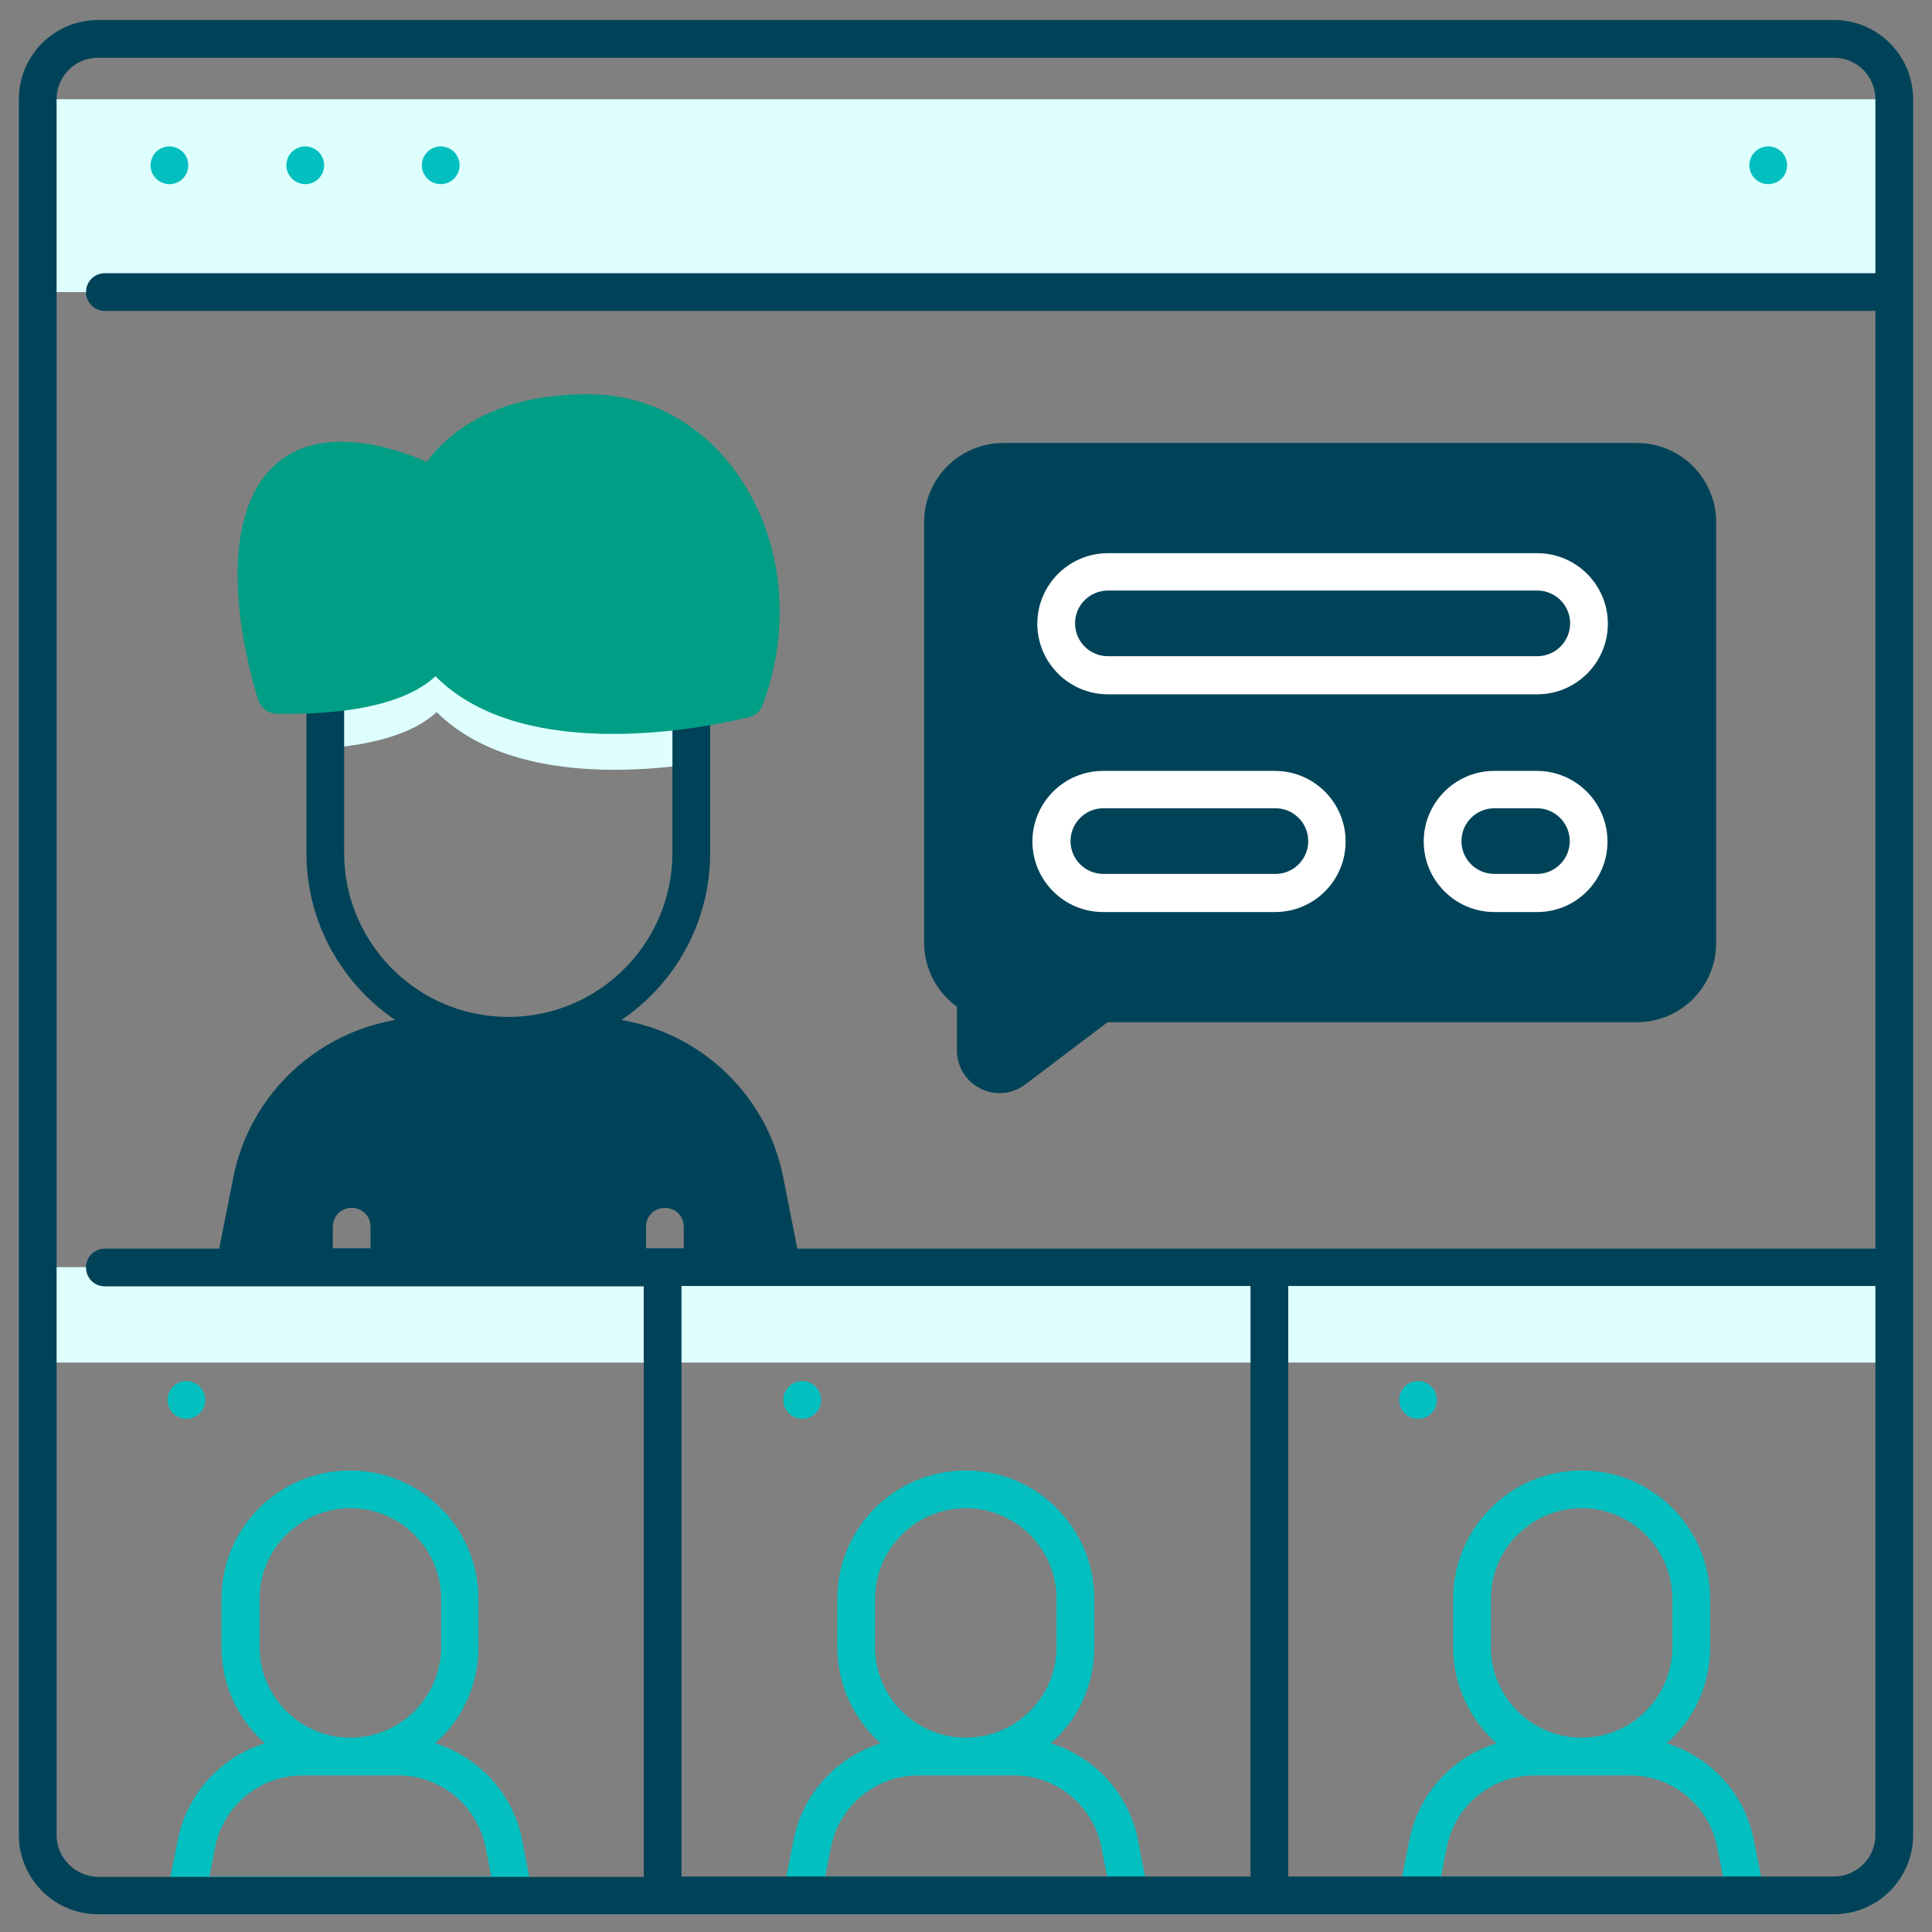 <?xml version="1.0" encoding="utf-8"?>
<!-- Generator: Adobe Illustrator 25.0.0, SVG Export Plug-In . SVG Version: 6.00 Build 0)  -->
<svg version="1.1" id="Capa_1" xmlns="http://www.w3.org/2000/svg" xmlns:xlink="http://www.w3.org/1999/xlink" x="0px" y="0px"
	 viewBox="0 0 512 512" style="enable-background:new 0 0 512 512;" xml:space="preserve">
<rect x="0" y="0" width="512" height="512" fill="#808080" stroke="none"/>
<style type="text/css">
	.st0{display:none;}
	.st1{fill:#DEFFFE;}
	.st2{fill:#04BFBF;}
	.st3{fill:#004358;}
	.st4{fill:#009E85;}
	.st5{fill:#FFFFFF;}
</style>
<g id="Layer_1">
</g>
<g id="Layer_3" class="st0">
</g>
<g id="Layer_5" class="st0">
</g>
<g id="Layer_4">
	<g>
		<path class="st1" d="M86.8,198.3c9.7-0.8,22-3.1,28.9-9.6c12.1,12,30.6,15.3,47.1,15.3c7.6,0,14.7-0.7,20.7-1.5l-0.6-14.4
			c-5.8,0.8-12.7,1.4-20,1.4c-16.5,0-35.1-3.2-47.1-15.3c-6.9,6.5-19.3,8.8-29,9.6L86.8,198.3z"/>
		<rect x="10" y="335.8" class="st1" width="492" height="25.3"/>
		<rect x="10" y="26.3" class="st1" width="492" height="51.1"/>
		<g>
			<path class="st2" d="M138.4,487.7c-2.4-12.4-11.5-22.1-23.1-25.7c7.1-6.2,11.5-15.3,11.5-25.5v-12.8c0-18.7-15.2-34-34-34h-0.1
				c-18.7,0-34,15.2-34,34v12.8c0,10.1,4.5,19.3,11.5,25.5c-11.6,3.6-20.7,13.3-23.1,25.7l-2.7,13.6c-0.3,1.5,0.1,1,1,2.1
				c1,1.2,2.4,1.8,3.9,1.8h86.8c1.5,0,2.9-0.7,3.9-1.8c0.9-1.2,1.3-0.7,1-2.1L138.4,487.7z M68.8,423.7c0-13.2,10.8-24,24-24h0.1
				c13.2,0,24,10.8,24,24v12.8c0,13.2-10.8,24-24,24h-0.1c-13.2,0-24-10.8-24-24C68.8,436.5,68.8,423.7,68.8,423.7z M55.5,497.3
				l1.5-7.7c2.2-11.1,11.9-19.1,23.2-19.1h12.6h0.1h12.6c11.3,0,21,8,23.2,19.1l1.5,7.7H55.5z"/>
			<path class="st2" d="M301.6,487.7c-2.4-12.4-11.5-22.1-23.1-25.7c7.1-6.2,11.5-15.3,11.5-25.5v-12.8c0-18.7-15.2-34-34-34h-0.1
				c-18.7,0-34,15.2-34,34v12.8c0,10.1,4.5,19.3,11.5,25.5c-11.6,3.6-20.7,13.3-23.1,25.7l-2.7,13.6c-0.3,1.5,0.1,1,1,2.1
				c0.9,1.2,2.4,1.8,3.9,1.8h86.8c1.5,0,2.9-0.7,3.9-1.8c0.9-1.2,1.3-0.7,1-2.1L301.6,487.7z M231.9,423.7c0-13.2,10.8-24,24-24h0.1
				c13.2,0,24,10.8,24,24v12.8c0,13.2-10.8,24-24,24h-0.1c-13.2,0-24-10.8-24-24V423.7z M218.7,497.3l1.5-7.7
				c2.2-11.1,11.9-19.1,23.2-19.1h12.6h0.1h12.6c11.3,0,21,8,23.2,19.1l1.5,7.7H218.7z"/>
			<circle class="st2" cx="212.6" cy="371" r="5"/>
			<circle class="st2" cx="375.8" cy="371" r="5"/>
			<circle class="st2" cx="49.4" cy="371" r="5"/>
			<path class="st2" d="M467.5,501.3l-2.7-13.6c-2.4-12.4-11.5-22.1-23.1-25.7c7.1-6.2,11.5-15.3,11.5-25.5v-12.8
				c0-18.7-15.2-34-34-34h-0.1c-18.7,0-34,15.2-34,34v12.8c0,10.1,4.5,19.3,11.5,25.5c-11.6,3.6-20.7,13.3-23.1,25.7l-2.7,13.6
				c-0.3,1.5,0.1,1,1,2.1c1,1.2,2.4,1.8,3.9,1.8h86.8c1.5,0,2.9-0.7,3.9-1.8C467.4,502.3,467.8,502.8,467.5,501.3z M395.1,423.7
				c0-13.2,10.8-24,24-24h0.1c13.2,0,24,10.8,24,24v12.8c0,13.2-10.8,24-24,24h-0.1c-13.2,0-24-10.8-24-24V423.7z M381.9,497.3
				l1.5-7.7c2.2-11.1,11.9-19.1,23.2-19.1h12.6h0.1h12.6c11.3,0,21,8,23.2,19.1l1.5,7.7H381.9z"/>
		</g>
		<g>
			<path class="st3" d="M253.6,266.8v11.6c0,4.3,2.4,8.2,6.3,10.1c1.6,0.8,3.3,1.2,5,1.2c2.4,0,4.8-0.8,6.8-2.3l21.8-16.5h140.3
				c11.6,0,21-9.4,21-21V138.4c0-11.6-9.4-21-21-21H265.9c-11.6,0-21,9.4-21,21v111.4C244.9,256.6,248.2,262.9,253.6,266.8z"/>
			<circle class="st2" cx="44.9" cy="43.8" r="5"/>
			<circle class="st2" cx="80.9" cy="43.8" r="5"/>
			<circle class="st2" cx="116.8" cy="43.8" r="5"/>
			<circle class="st2" cx="468.6" cy="43.8" r="5"/>
			<path class="st3" d="M486,5.3H26c-11.6,0-21,9.4-21,21v460c0,11.6,9.4,21,21,21h460c11.6,0,21-9.4,21-21v-460
				C507,14.7,497.6,5.3,486,5.3z M15,486.3v-460c0-6.1,4.9-11,11-11h460c6.1,0,11,4.9,11,11v46.1H27.8c-2.8,0-5,2.2-5,5s2.2,5,5,5
				H497v248.5H211.3l-3.7-18.7c-4.2-21.8-21.6-38.3-42.9-41.9c14.2-9.6,23.5-25.9,23.5-44.3v-38c0-2.8-2.2-5-5-5s-5,2.2-5,5v38
				c0,24-19.5,43.5-43.5,43.5s-43.5-19.5-43.5-43.5v-42c0-2.8-2.2-5-5-5s-5,2.2-5,5v42c0,18.4,9.3,34.6,23.5,44.3
				c-21.3,3.7-38.7,20.2-42.9,41.9l-3.7,18.7H27.8c-2.8,0-5,2.2-5,5s2.2,5,5,5h34.4h26h10h72.4v156.5H26
				C19.9,497.3,15,492.3,15,486.3z M98.2,330.8h-10v-5.7c0-2.8,2.2-5,5-5s5,2.2,5,5V330.8z M181.2,330.8h-10v-5.7c0-2.8,2.2-5,5-5
				s5,2.2,5,5V330.8z M180.6,340.8h0.6h26h124.2v156.5H180.6V340.8z M486,497.3H341.4V340.8H497v145.5
				C497,492.3,492.1,497.3,486,497.3z"/>
		</g>
		<g>
			<g>
				<path class="st4" d="M162.5,194.5c-16.5,0-35.1-3.2-47.1-15.3c-11.6,11-38.8,10-42.4,9.9c-2.1-0.1-3.8-1.5-4.5-3.4
					c-0.5-1.6-12.6-38.6,0.6-58.1c11.4-16.9,34.4-9.4,44-5.2c4.9-6.7,17.2-18.3,43.7-17.9c15.6,0.2,29.8,8.2,39.1,21.8
					c11.6,17,14,39.7,6.2,60.6c-0.6,1.5-1.8,2.7-3.4,3.1C197.3,190.3,181.2,194.5,162.5,194.5z"/>
			</g>
			<g>
				<g>
					<path class="st5" d="M407.4,184H293.6c-10.3,0-18.7-8.4-18.7-18.7s8.4-18.7,18.7-18.7h113.8c10.3,0,18.7,8.4,18.7,18.7
						S417.7,184,407.4,184z M293.6,156.5c-4.8,0-8.7,3.9-8.7,8.7s3.9,8.7,8.7,8.7h113.8c4.8,0,8.7-3.9,8.7-8.7s-3.9-8.7-8.7-8.7
						H293.6z"/>
				</g>
				<g>
					<path class="st5" d="M407.4,241.7H396c-10.3,0-18.7-8.4-18.7-18.7s8.4-18.7,18.7-18.7h11.3c10.3,0,18.7,8.4,18.7,18.7
						S417.7,241.7,407.4,241.7z M396,214.2c-4.8,0-8.7,3.9-8.7,8.7s3.9,8.7,8.7,8.7h11.3c4.8,0,8.7-3.9,8.7-8.7s-3.9-8.7-8.7-8.7
						H396z"/>
				</g>
				<g>
					<path class="st5" d="M337.9,241.7h-45.6c-10.3,0-18.7-8.4-18.7-18.7s8.4-18.7,18.7-18.7h45.6c10.3,0,18.7,8.4,18.7,18.7
						S348.3,241.7,337.9,241.7z M292.4,214.2c-4.8,0-8.7,3.9-8.7,8.7s3.9,8.7,8.7,8.7h45.6c4.8,0,8.7-3.9,8.7-8.7s-3.9-8.7-8.7-8.7
						H292.4z"/>
				</g>
			</g>
		</g>
	</g>
</g>
</svg>
